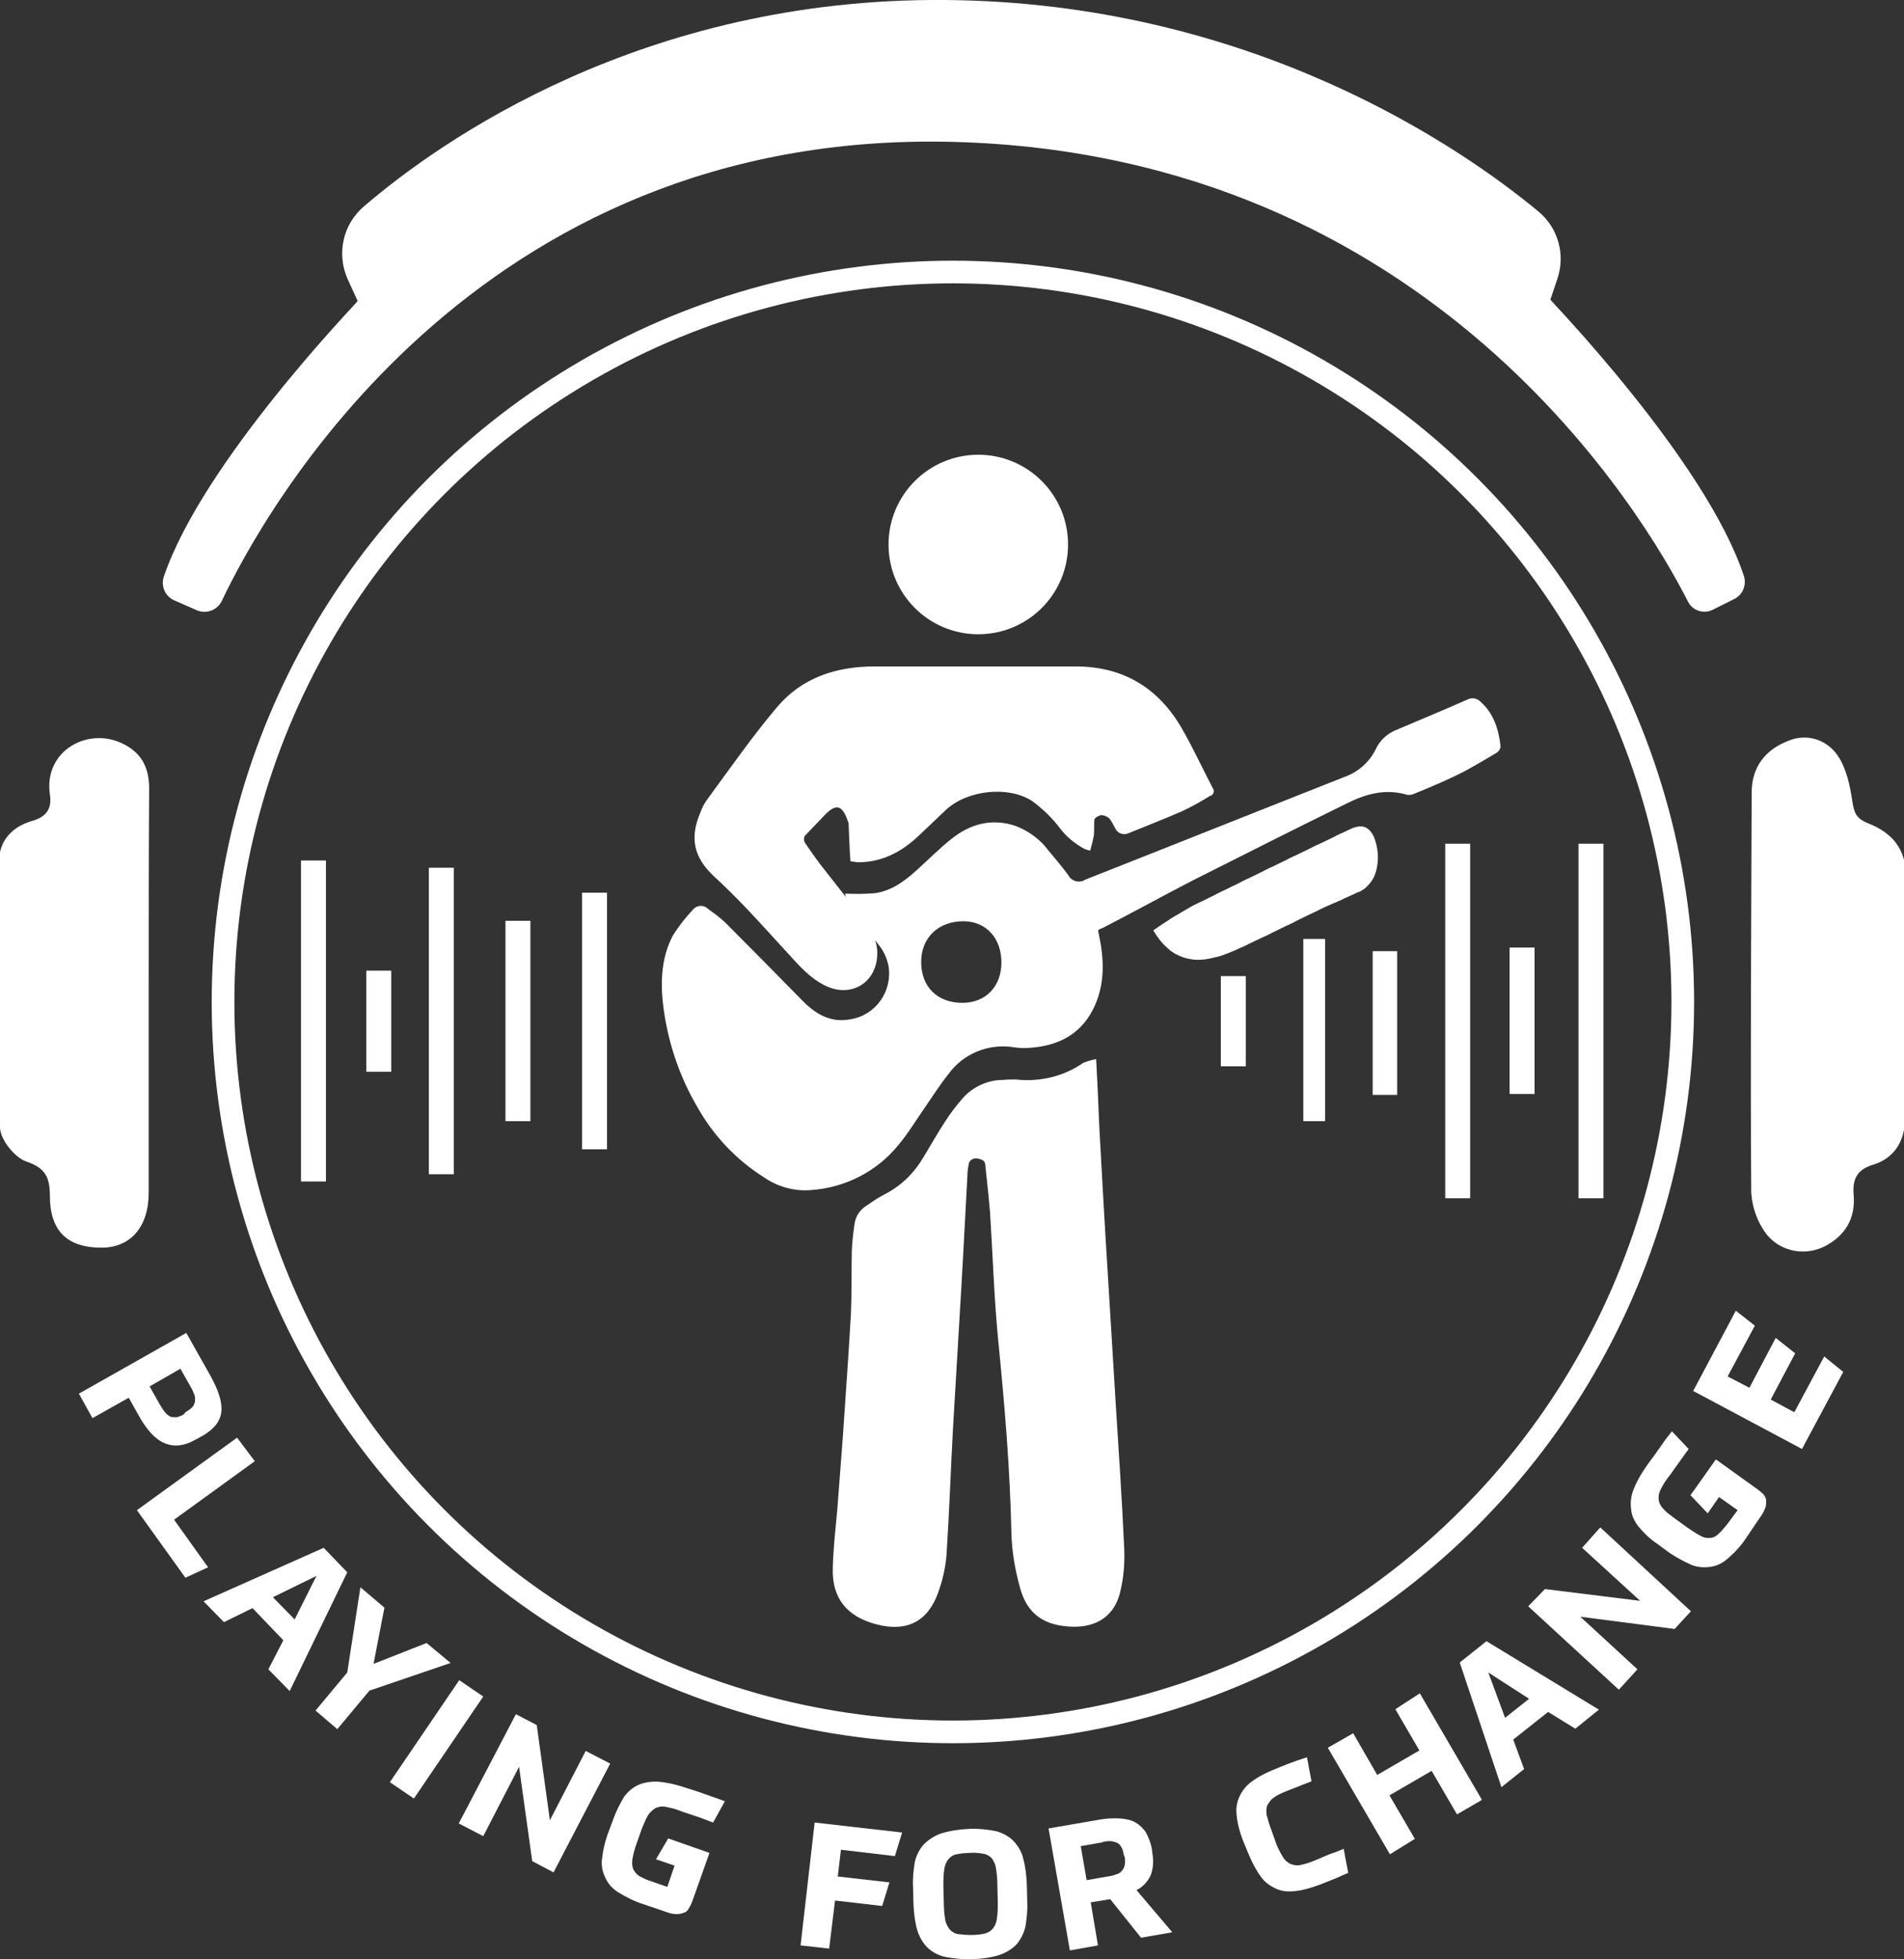 <?xml version="1.0" encoding="utf-8"?>
<!-- Generator: Adobe Illustrator 26.0.3, SVG Export Plug-In . SVG Version: 6.00 Build 0)  -->
<svg version="1.1" id="Layer_1" xmlns="http://www.w3.org/2000/svg" xmlns:xlink="http://www.w3.org/1999/xlink" x="0px" y="0px"
	 viewBox="0 0 420 432.1" style="enable-background:new 0 0 420 432.1;" xml:space="preserve">
<rect x="0" y="0" width="420" height="432.1" fill="#333333" stroke="none"/>
<style type="text/css">
	.st0{fill:none;stroke:#FFFFFF;stroke-width:5;stroke-miterlimit:10;}
	.st1{fill:#FFFFFF;}
	.st2{clip-path:url(#SVGID_00000120519543805290879020000002456550267713675159_);}
	.st3{fill:none;}
</style>
<circle class="st0" cx="210.2" cy="221" r="161"/>
<g>
	<g>
		<path id="SVGID_1_" class="st1" d="M254.4,205.2c2.7-1.9,5.5-3.6,8.3-5.2c11.7-5.8,23.4-11.5,35.1-17.1c2.7-1.3,4.5-0.5,5.5,2.3
			c0.9,2.7,0.9,5.6-0.2,8.2c-0.8,1.6-2.1,2.9-3.8,3.5c-2.9,1.4-5.9,2.6-8.8,4c-5.8,2.8-11.5,5.7-17.4,8.4c-2.3,1.1-4.7,1.9-7.2,2.3
			C261,212.2,257.2,210,254.4,205.2z"/>
	</g>
	<g>
		<g>
			<defs>
				<path id="SVGID_00000098182953619997806670000007267658090661514415_" d="M254.4,205.2c2.7-1.9,5.5-3.6,8.3-5.2
					c11.7-5.8,23.4-11.5,35.1-17.1c2.7-1.3,4.5-0.5,5.5,2.3c0.9,2.7,0.9,5.6-0.2,8.2c-0.8,1.6-2.1,2.9-3.8,3.5
					c-2.9,1.4-5.9,2.6-8.8,4c-5.8,2.8-11.5,5.7-17.4,8.4c-2.3,1.1-4.7,1.9-7.2,2.3C261,212.2,257.2,210,254.4,205.2z"/>
			</defs>
			<clipPath id="SVGID_00000067929218552286772300000011376309357375919803_">
				<use xlink:href="#SVGID_00000098182953619997806670000007267658090661514415_"  style="overflow:visible;"/>
			</clipPath>
			<g style="clip-path:url(#SVGID_00000067929218552286772300000011376309357375919803_);">
				<line class="st3" x1="331.7" y1="103.8" x2="331.7" y2="363.3"/>
				<rect x="331.2" y="103.8" class="st1" width="0.8" height="259.5"/>
				<line class="st3" x1="326.5" y1="103.8" x2="326.5" y2="363.3"/>
				<rect x="325.7" y="103.8" class="st1" width="1.6" height="259.5"/>
				<line class="st3" x1="321.2" y1="103.8" x2="321.2" y2="363.3"/>
				<rect x="320.5" y="103.8" class="st1" width="1.6" height="259.5"/>
				<line class="st3" x1="316" y1="103.8" x2="316" y2="363.3"/>
				<rect x="315.2" y="103.8" class="st1" width="1.6" height="259.5"/>
				<line class="st3" x1="310.8" y1="103.8" x2="310.8" y2="363.3"/>
				<rect x="310" y="103.8" class="st1" width="1.6" height="259.5"/>
				<line class="st3" x1="305.7" y1="103.8" x2="305.7" y2="363.3"/>
				<rect x="304.8" y="103.8" class="st1" width="1.6" height="259.5"/>
				<line class="st3" x1="300.5" y1="103.8" x2="300.5" y2="363.3"/>
				<rect x="299.7" y="103.8" class="st1" width="1.6" height="259.5"/>
				<line class="st3" x1="295.2" y1="103.8" x2="295.2" y2="363.3"/>
				<rect x="294.5" y="103.8" class="st1" width="1.6" height="259.5"/>
				<line class="st3" x1="290" y1="103.8" x2="290" y2="363.3"/>
				<rect x="289.2" y="103.8" class="st1" width="1.6" height="259.5"/>
				<line class="st3" x1="284.8" y1="103.8" x2="284.8" y2="363.3"/>
				<rect x="284" y="103.8" class="st1" width="1.6" height="259.5"/>
				<line class="st3" x1="279.7" y1="103.8" x2="279.7" y2="363.3"/>
				<rect x="278.8" y="103.8" class="st1" width="1.6" height="259.5"/>
				<line class="st3" x1="274.5" y1="103.8" x2="274.5" y2="363.3"/>
				<rect x="273.7" y="103.8" class="st1" width="1.6" height="259.5"/>
				<line class="st3" x1="269.2" y1="103.8" x2="269.2" y2="363.3"/>
				<rect x="268.3" y="103.8" class="st1" width="1.6" height="259.5"/>
				<line class="st3" x1="264" y1="103.8" x2="264" y2="363.3"/>
				<rect x="263.2" y="103.8" class="st1" width="1.6" height="259.5"/>
				<line class="st3" x1="258.8" y1="103.8" x2="258.8" y2="363.3"/>
				<rect x="258" y="103.8" class="st1" width="1.6" height="259.5"/>
				<line class="st3" x1="253.7" y1="103.8" x2="253.7" y2="363.3"/>
				<rect x="252.8" y="103.8" class="st1" width="1.6" height="259.5"/>
				<line class="st3" x1="248.4" y1="103.8" x2="248.4" y2="363.3"/>
				<rect x="247.6" y="103.8" class="st1" width="1.6" height="259.5"/>
				<line class="st3" x1="243.2" y1="103.8" x2="243.2" y2="363.3"/>
				<rect x="242.4" y="103.8" class="st1" width="1.6" height="259.5"/>
				<line class="st3" x1="238.1" y1="103.8" x2="238.1" y2="363.3"/>
				<rect x="237.2" y="103.8" class="st1" width="1.6" height="259.5"/>
				<line class="st3" x1="232.9" y1="103.8" x2="232.9" y2="363.3"/>
				<rect x="231.9" y="103.8" class="st1" width="1.6" height="259.5"/>
				<line class="st3" x1="227.7" y1="103.8" x2="227.7" y2="363.3"/>
				<rect x="226.8" y="103.8" class="st1" width="1.6" height="259.5"/>
				<line class="st3" x1="222.4" y1="103.8" x2="222.4" y2="363.3"/>
				<rect x="221.6" y="103.8" class="st1" width="1.6" height="259.5"/>
				<line class="st3" x1="217.2" y1="103.8" x2="217.2" y2="363.3"/>
				<rect x="216.4" y="103.8" class="st1" width="1.6" height="259.5"/>
				<line class="st3" x1="211.9" y1="103.8" x2="211.9" y2="363.3"/>
				<rect x="211.2" y="103.8" class="st1" width="1.6" height="259.5"/>
				<line class="st3" x1="206.8" y1="103.8" x2="206.8" y2="363.3"/>
				<rect x="206.4" y="103.8" class="st1" width="0.8" height="259.5"/>
				<line class="st3" x1="201.6" y1="103.8" x2="201.6" y2="363.3"/>
				<rect x="201.2" y="103.8" class="st1" width="0.8" height="259.5"/>
				<line class="st3" x1="196.4" y1="103.8" x2="196.4" y2="363.3"/>
				<rect x="195.9" y="103.8" class="st1" width="0.8" height="259.5"/>
				<line class="st3" x1="191.2" y1="103.8" x2="191.2" y2="363.3"/>
				<rect x="190.8" y="103.8" class="st1" width="0.8" height="259.5"/>
				<line class="st3" x1="185.9" y1="103.8" x2="185.9" y2="363.3"/>
				<rect x="185.6" y="103.8" class="st1" width="0.8" height="259.5"/>
				<line class="st3" x1="180.8" y1="103.8" x2="180.8" y2="363.3"/>
				<rect x="180.4" y="103.8" class="st1" width="0.8" height="259.5"/>
				<line class="st3" x1="175.6" y1="103.8" x2="175.6" y2="363.3"/>
				<rect x="175.2" y="103.8" class="st1" width="0.8" height="259.5"/>
				<line class="st3" x1="170.4" y1="103.8" x2="170.4" y2="363.3"/>
				<rect x="169.9" y="103.8" class="st1" width="0.8" height="259.5"/>
				<line class="st3" x1="165.2" y1="103.8" x2="165.2" y2="363.3"/>
				<rect x="164.8" y="103.8" class="st1" width="0.8" height="259.5"/>
				<line class="st3" x1="159.9" y1="103.8" x2="159.9" y2="363.3"/>
				<rect x="159.6" y="103.8" class="st1" width="0.8" height="259.5"/>
				<line class="st3" x1="154.8" y1="103.8" x2="154.8" y2="363.3"/>
				<rect x="154.4" y="103.8" class="st1" width="0.8" height="259.5"/>
				<line class="st3" x1="149.6" y1="103.8" x2="149.6" y2="363.3"/>
				<rect x="149.2" y="103.8" class="st1" width="0.8" height="259.5"/>
				<line class="st3" x1="144.4" y1="103.8" x2="144.4" y2="363.3"/>
				<rect x="143.9" y="103.8" class="st1" width="0.8" height="259.5"/>
				<line class="st3" x1="139.2" y1="103.8" x2="139.2" y2="363.3"/>
				<rect x="138.8" y="103.8" class="st1" width="0.8" height="259.5"/>
			</g>
		</g>
	</g>
</g>
<path class="st1" d="M241.8,233.6c0.3,5.4,0.5,10.3,0.7,15.1c0.6,10.9,1.2,21.9,1.9,32.8c0.6,9.3,1.1,18.6,1.7,27.9
	c0.7,10.8,1.4,21.5,1.9,32.3c0.1,3-0.1,6-0.8,9c-1.1,5.5-5.1,8.3-10.7,8.1c-6.1-0.2-9.9-2.7-11.5-8.6c-1.1-4-1.8-8-1.9-12.2
	c-0.3-14.1-1.5-28.2-2.9-42.3c-0.9-9.2-1.2-18.6-1.8-28.2c-0.4-4.8-0.7-6.9-1.1-10.9c-0.2-0.7-0.9-0.9-1.4-1c-0.9-0.3-1.9,0.1-2.2,1
	c0,0.1,0,0.1,0,0.2c-0.2,0.8-0.3,1.7-0.3,2.5c-0.6,11.4-1.2,22.7-1.9,34.1c-0.4,7.3-0.9,14.7-1.3,22c-0.5,9.1-0.8,18.3-1.4,27.4
	c-0.2,2.9-0.9,5.9-1.9,8.6c-2.3,6.3-6.9,8.6-13.5,6.9s-9.9-5.8-9.7-12.4c0.1-4.3,0.6-8.6,1-13c0.4-5.2,0.8-10.5,1.2-15.7
	c0.6-9.1,1.3-18.3,1.8-27.4c0.2-4.6,0.1-9.3,0.2-14c0.1-2,0.3-3.9,0.6-5.8c0.2-1.7,1.2-3.2,2.7-4.1c1.3-0.9,2.6-1.8,4-2.5
	c3.5-1.8,6.4-4.6,8.4-8c1.6-2.6,3.1-5.3,4.8-7.9c1.2-1.9,2.5-3.6,4-5.3c2.2-2.5,5.5-4,8.8-4c0.9-0.1,1.9-0.1,2.9-0.1
	c5.3,0.6,10.6-0.7,14.9-3.7C239.8,234.1,240.8,233.8,241.8,233.6z"/>
<path class="st1" d="M187.6,190c-0.2-2.8-0.3-5.5-0.4-8.1c0-0.2,0-0.4-0.1-0.6c-1.1-3.2-2.3-4.5-5.1-1.6c-1.5,1.6-3,3.1-4.5,4.7
	c-0.2,0.4-0.2,0.9,0,1.4c1.1,1.6,2.2,3.2,3.4,4.8c3.2,4.1,6.4,8.1,9.5,12.2c1.8,2.3,3.3,4.8,3.1,8c-0.3,5.8-5.4,9.1-10.8,6.9
	c-3.1-1.3-5.4-3.6-7.6-6c-3.5-3.8-6.9-7.6-10.5-11.4c-2.3-2.4-4.6-4.7-7.1-7c-4.5-4.2-5.4-8.5-3-14.1c0.4-1.1,0.9-2.1,1.6-3
	c5-6.8,9.8-13.7,15.2-20.1c5.5-6.6,13.1-9.1,21.6-9.1h22.6c7.3,0,14.5,0,21.8,0c10.3,0,18.1,4.6,23.3,13.5c2.5,4.3,4.6,8.9,6.9,13.3
	c0.4,0.5,0.3,1.2-0.2,1.6c-0.1,0.1-0.2,0.1-0.3,0.1c-2.1,1.3-4.2,2.5-6.4,3.5c-3.9,1.7-7.8,3.2-11.7,4.8c-1.1,0.5-2.4,0-2.9-1.1
	c-0.4-0.8-0.8-1.5-1.3-2.2c-0.5-0.4-1.1-0.7-1.8-0.7c-0.3,0-1.4,0.5-1.5,1c-0.1,1.2,0,2.2-0.1,3.4c-0.2,1.1-0.5,2.3-0.8,3.4
	c-0.7-0.1-1.3-0.3-1.9-0.7c-1.8-1.1-3.4-2.4-4.7-4.1c-1.7-2.3-3.9-4.4-6.2-6.1c-5.2-3.4-14.2-2.5-19,1.9c-2,1.9-4,3.8-6,5.7
	c-3.8,3.6-8.1,5.9-13.5,5.9C188.4,190.1,188.1,190,187.6,190z"/>
<circle class="st1" cx="215.8" cy="120.1" r="19.8"/>
<path class="st1" d="M186.4,197.1c2.2,0.1,4.5,0.1,6.7-0.1c3.9-0.6,6.9-3,9.7-5.6c2.3-2.1,4.6-4.4,7-6.3c4.2-3.4,9-4.7,14.3-2.9
	c2.8,1.1,5.3,2.9,7.1,5.3c1.5,1.8,3.1,3.7,4.5,5.6c0.6,1.2,2.2,1.7,3.4,1.1c0,0,0.1,0,0.1-0.1c12.9-5.1,25.8-10.2,38.6-15.3
	l18.7-7.4c3.1-1.1,5.6-3.3,7-6.2c0.9-1.9,2.5-3.4,4.5-4.2c5.2-2.2,10.5-4.4,15.7-6.7c0.9-0.5,2.1-0.3,2.8,0.4c3,2.6,4.1,6.2,4.5,9.9
	c0,0.6-0.4,1.1-0.8,1.4c-2.9,1.7-5.8,3.5-8.9,5c-3.1,1.5-6.2,2.8-9.4,4.1c-0.5,0.2-1,0.3-1.5,0.2c-4.8-1.4-9.1-0.2-13.3,1.9
	c-11.4,5.6-22.7,11.3-34,17c-6.6,3.4-13.1,7-19.7,10.4c-1.2,0.6-1.3,0.2-1,1.5c1.1,5.2,1.4,10.4-0.8,15.5c-2.7,6.2-7.7,9-14.2,9.5
	c-1.2,0.1-2.5,0.1-3.7-0.1c-5.5-0.9-11.1,1.3-14.4,5.8c-2,2.5-3.7,5.2-5.5,7.8s-3.5,5.4-5.5,7.8c-4.8,6-11.9,9.6-19.5,10.1
	c-3.7,0.3-7.4-0.8-10.4-2.9c-6-3.8-11-9.1-14.5-15.3c-4.2-7.1-6.8-15.1-7.7-23.3c-0.5-5-0.2-10,2.2-14.6c1.3-2.1,2.8-4,4.4-5.7
	c0.8-1,2.2-1.2,3.2-0.4c0.1,0.1,0.2,0.1,0.2,0.2c1.3,0.9,2.5,1.8,3.7,2.9c5.7,5.7,11.4,11.5,17,17.2c3,3.1,6.4,5.1,10.8,4.2
	c5.5-0.9,9.2-6.2,8.3-11.7c-0.3-1.5-0.9-3-1.8-4.2c-1.3-1.8-2.8-3.5-4.3-5.1C188.1,202.1,186.9,199.7,186.4,197.1z M220.9,212.3
	c0-5.4-3.4-9.1-8.4-9.1c-5.5,0-9.3,3.6-9.3,9s3.5,9,9.1,9C217.4,221.2,220.9,217.6,220.9,212.3z"/>
<path class="st1" d="M28.4,308.3l-8,4.5l-3-5.4L41.1,294l5.4,9.6c1.8,3.3,2.6,5.9,2.3,8s-1.8,3.8-4.3,5.2l-1.3,0.7
	c-2.4,1.4-4.6,1.7-6.7,0.9s-4-2.8-5.8-6L28.4,308.3z M40.9,311.5c0.5-0.3,1-0.6,1.5-1.1c0.3-0.3,0.5-0.8,0.6-1.2
	c0-0.5,0.1-1-0.1-1.5c-0.3-0.7-0.5-1.3-0.9-1.9l-2.2-3.9l-6.8,3.9l2.2,3.9c0.4,0.6,0.7,1.2,1.2,1.8c0.3,0.4,0.7,0.7,1.2,1
	c0.4,0.1,0.9,0.1,1.4,0.1c0.6-0.2,1.1-0.3,1.6-0.7L40.9,311.5z"/>
<path class="st1" d="M56.2,322.3l-17.8,12.9l7.5,10.5l-5,2.3l-10.7-14.9l22.1-16L56.2,322.3z"/>
<path class="st1" d="M62.5,361.8l-6.8-7.1l-6.3,3.1l-4.5-4.6l26.5-11.8l5.2,5.4L63.9,373l-4.7-4.8L62.5,361.8z M60.2,352.3l4.8,4.9
	l4.8-9.6L60.2,352.3z"/>
<path class="st1" d="M84.8,354.6L82.4,367l11.7-4.6l5.3,4.4l-17.9,6.1l-7.1,8.5l-4.8-4.1l7-8.4l2.9-18.8L84.8,354.6z"/>
<path class="st1" d="M106.6,374.2l-15.3,22.5l-5.3-3.6l15.3-22.5L106.6,374.2z"/>
<path class="st1" d="M118.4,380.5l2.9,21l7.9-15.3l5.4,2.8l-12.5,24l-4.7-2.5l-2.9-20.8l-7.9,15.3l-5.4-2.8l12.6-24.1L118.4,380.5z"
	/>
<path class="st1" d="M141.9,420c-1.9-0.6-3.7-1.5-5.5-2.6c-1.3-0.8-2.3-1.9-2.9-3.3c-0.6-1.2-0.9-2.6-0.7-4.1
	c0.2-1.8,0.6-3.6,1.2-5.3l1.3-3.5c0.6-1.7,1.4-3.2,2.3-4.8c0.9-1.2,1.9-2.1,3.2-2.7c1.4-0.6,3-0.8,4.5-0.7c2.1,0.2,4.2,0.7,6.2,1.4
	l2.2,0.7l2,0.7c0.6,0.2,1.3,0.5,2,0.7l2.2,0.8l-2.6,4.7l-2.9-1.1l-2.1-0.7l-1.5-0.5l-1.1-0.4c-1-0.4-2-0.6-3-0.8
	c-0.7-0.1-1.4,0-2.1,0.3c-0.6,0.4-1.2,0.9-1.6,1.5c-0.6,1-1,2.1-1.4,3l-1.2,3.4c-0.4,1.1-0.7,2.2-0.9,3.4c-0.1,0.7-0.1,1.5,0.2,2.2
	c0.3,0.6,0.7,1.1,1.3,1.5c0.8,0.4,1.7,0.9,2.5,1.1l3.7,1.3l1.6-4.7l-4.1-1.4l2.7-4.6l9.1,3.2l-3.8,10.7c-0.2,0.6-0.5,1.1-0.8,1.6
	c-0.2,0.4-0.6,0.8-1.1,0.9c-0.5,0.2-1,0.3-1.6,0.3c-0.8,0-1.5-0.2-2.3-0.5L141.9,420z"/>
<path class="st1" d="M182.9,429.8l-6.3-0.7l3.1-27.1l19.3,2.2l-1.6,5.2l-11.9-1.4l-0.7,5.9l11.4,1.3l-1.6,5.2l-10.4-1.2L182.9,429.8
	z"/>
<path class="st1" d="M214.4,432.1c-2,0.1-4.1-0.1-6.1-0.5c-1.5-0.4-2.8-1.1-3.9-2.2c-1-1.1-1.7-2.4-2.1-3.8
	c-0.5-1.8-0.7-3.7-0.8-5.5l-0.1-4c-0.1-1.8,0.1-3.6,0.4-5.4c0.3-1.4,1-2.8,2-3.9c1.1-1.1,2.4-1.9,3.8-2.4c2-0.6,4-0.9,6.1-1
	c2-0.1,4,0.1,6,0.5c1.5,0.4,2.8,1.1,3.9,2.2c1,1.1,1.8,2.4,2.1,3.8c0.5,1.8,0.7,3.7,0.8,5.5l0.1,4c0.1,1.8-0.1,3.7-0.4,5.5
	c-0.3,1.4-1,2.8-1.9,3.9c-1,1.1-2.4,1.9-3.8,2.4C218.6,431.8,216.4,432.1,214.4,432.1z M214.2,426.8c1,0,2-0.1,3-0.3
	c0.7-0.2,1.3-0.5,1.8-1.1s0.8-1.4,0.9-2.2c0.2-1.2,0.2-2.4,0.2-3.7l-0.1-3.8c0-1.2-0.1-2.4-0.3-3.6c-0.1-0.8-0.4-1.5-0.9-2.2
	c-0.5-0.5-1.1-0.9-1.8-1c-1-0.2-2-0.3-3-0.2c-1,0-2,0.1-3,0.3c-0.7,0.1-1.3,0.5-1.8,1.1s-0.8,1.4-0.9,2.2c-0.2,1.2-0.2,2.4-0.2,3.7
	l0.1,3.8c0,1.2,0.1,2.4,0.3,3.6c0.1,0.8,0.5,1.5,1,2.2c0.5,0.5,1.1,0.9,1.8,1C212.2,426.7,213.2,426.8,214.2,426.8z"/>
<path class="st1" d="M254.2,408.8c0.3,1.6,0.2,3.4-0.4,4.9c-0.7,1.4-1.7,2.5-3.1,3.2l7.9,9.3l-6.9,1.2l-6.8-8.5l-4.3,0.7l1.6,9.5
	l-6.2,1.1l-4.7-26.9l11-1.9c1.6-0.3,3.2-0.4,4.8-0.3c1.2,0.1,2.4,0.3,3.4,0.9c0.9,0.5,1.7,1.3,2.3,2.2c0.6,1.2,1.1,2.4,1.3,3.7
	L254.2,408.8z M247.9,409.2c-0.1-0.6-0.2-1.2-0.5-1.7c-0.2-0.4-0.5-0.8-0.9-1s-0.9-0.3-1.4-0.4c-0.7,0-1.4,0-2.1,0.3l-4.6,0.8
	l1.3,7.5l4.6-0.8c0.7-0.1,1.3-0.2,2-0.5c0.5-0.1,0.9-0.4,1.2-0.8c0.3-0.3,0.5-0.8,0.6-1.2c0.1-0.6,0.1-1.2,0-1.8L247.9,409.2z"/>
<path class="st1" d="M281.5,406.6c0.4,1.1,0.9,2,1.5,3c0.4,0.7,1,1.2,1.6,1.5c0.7,0.3,1.4,0.4,2.1,0.3c1-0.2,2-0.5,3-0.9l1.2-0.5
	l1.4-0.6c0.5-0.2,1.1-0.5,1.8-0.7c0.7-0.2,1.5-0.6,2.3-0.9l1,5.3c-1.5,0.6-2.6,1.2-3.5,1.5l-2.5,1c-1.9,0.7-3.7,1.3-5.6,1.5
	c-1.5,0.2-3,0.1-4.3-0.5s-2.5-1.4-3.4-2.7c-1.1-1.5-2-3.3-2.7-5l-1.2-2.9c-0.7-1.8-1.2-3.6-1.4-5.5c-0.2-1.5,0-2.9,0.6-4.2
	c0.6-1.3,1.5-2.5,2.8-3.4c1.5-1.1,3.3-2,5.1-2.7l1.2-0.5l1.5-0.6l1.9-0.7l2.4-0.8l1,5.3c-0.9,0.4-1.9,0.7-2.8,1.1l-2.8,1.1
	c-1,0.4-1.9,0.8-2.7,1.4c-0.6,0.3-1,1-1.4,1.6c-0.3,0.7-0.3,1.5-0.2,2.2c0.3,1.1,0.6,2.2,1,3.2L281.5,406.6z"/>
<path class="st1" d="M313.2,373.5l13.7,23.5l-5.5,3.2l-5.6-9.6l-9.3,5.4l5.6,9.6l-5.5,3.4l-13.7-23.5l5.6-3.2l5.3,9.2l9.3-5.4
	l-5.3-9.1L313.2,373.5z"/>
<path class="st1" d="M341.5,377.6l-7.7,6.1l2.4,6.5l-5,4l-9.2-27.5l5.9-4.7l24.8,15.1l-5.2,4.2L341.5,377.6z M332,378.9l5.3-4.2
	l-9-5.8L332,378.9z"/>
<path class="st1" d="M340.8,350.5l21,2.6L349,341.4l4-4.5l20,18.5l-3.6,3.9l-20.8-2.7l12.6,11.6l-4.1,4.5l-20-18.4L340.8,350.5z"/>
<path class="st1" d="M385.2,339.2c-1.1,1.7-2.5,3.2-4,4.5c-1.1,1-2.4,1.7-3.9,1.9c-1.4,0.2-2.8,0.1-4.1-0.4
	c-1.6-0.7-3.3-1.6-4.8-2.6l-3-2.2c-1.5-1-2.7-2.2-3.9-3.6c-0.9-1.1-1.6-2.5-1.7-3.9c-0.2-1.6,0-3.1,0.6-4.5c0.8-2,1.9-3.8,3.2-5.6
	l1.4-1.9l1.2-1.7l1.2-1.7l1.4-1.8l3.7,3.9l-1.8,2.5l-1.3,1.8l-0.9,1.3l-0.7,0.9c-0.6,0.8-1.2,1.8-1.6,2.7c-0.3,0.6-0.4,1.4-0.3,2.1
	c0.1,0.7,0.5,1.4,1,1.9c0.7,0.8,1.7,1.5,2.5,2.1l2.9,2.1c0.9,0.6,1.9,1.3,2.9,1.8c0.7,0.4,1.4,0.5,2.1,0.4c0.7,0,1.3-0.4,1.8-0.9
	c0.7-0.6,1.3-1.4,1.9-2.1l2.3-3.1l-4.1-2.9l-2.5,3.6l-3.8-4l5.6-7.9l9.2,6.6c0.5,0.4,0.9,0.7,1.3,1.1c0.3,0.4,0.6,0.9,0.6,1.4
	s0,1.1-0.2,1.6c-0.3,0.7-0.6,1.4-1.1,2L385.2,339.2z"/>
<path class="st1" d="M396,298.5l-5.4,10.2l5.2,2.8l6.6-12.3l4.2,3.4l-9.1,17l-24-12.8l9.4-17.7l4.2,3.3l-6,11.2l4.8,2.5l5.8-11
	L396,298.5z"/>
<path class="st1" d="M420.2,219.6c0,9.1,0.1,18.2,0,27.3c0,4.8-2.4,8.6-7,10c-3.8,1.1-4.6,3.5-4.3,6.8c0.4,5.1-1.9,8.8-6.2,11.1
	c-4.3,2.3-9.7,1.4-12.9-2.4c-2.1-2.7-3.3-6-3.5-9.4c-0.2-29.4,0-58.8,0.1-88.2c0-5.7,3.1-9.5,8.1-11.4c4-1.7,8.5-0.3,10.9,3.3
	c1.9,2.8,2.7,6.6,3.2,10c0.4,2.6,0.8,3.8,3.5,4.9c5.3,2.1,8.5,5.7,8.3,12.1c-0.4,8.6-0.1,17.3-0.1,25.9L420.2,219.6z"/>
<path class="st1" d="M32.8,219.4c0,14.6,0,29.1,0,43.7c0,7.5-4,12.1-10.4,12.1c-7.5,0-11.4-3.6-11.4-11.5c0-4-1-6.1-5.2-7.5
	c-2.6-0.9-5.8-4.9-5.8-7.6c-0.5-19.5-0.4-39.1-0.2-58.7c0-4.5,3-7.6,7.2-8.8c3.3-0.9,4.5-2.8,4-5.9c-1.4-9.8,8.8-15.2,16.6-10.9
	c3.9,2.1,5.3,5.4,5.3,9.6C32.8,189.1,32.8,204.3,32.8,219.4L32.8,219.4z"/>
<rect x="128.4" y="196.9" class="st1" width="5.5" height="56.6"/>
<rect x="94.6" y="191.4" class="st1" width="5.5" height="67.6"/>
<rect x="111.5" y="203.1" class="st1" width="5.5" height="44.2"/>
<rect x="80.8" y="214.1" class="st1" width="5.5" height="22.3"/>
<rect x="66.4" y="189.8" class="st1" width="5.5" height="70.8"/>
<rect x="287.5" y="207.1" class="st1" width="4.8" height="40.2"/>
<rect x="269.3" y="215.3" class="st1" width="5.5" height="19.9"/>
<rect x="302.8" y="209.8" class="st1" width="5.4" height="31.7"/>
<rect x="333" y="209" class="st1" width="5.5" height="32.3"/>
<rect x="318.8" y="186.1" class="st1" width="5.5" height="78.2"/>
<rect x="348.2" y="186.1" class="st1" width="5.5" height="78.2"/>
<path class="st1" d="M78.9,66.4l-2.2-4.8c-2.5-5.6-1.1-12.1,3.6-16.1C97.2,31,141.9-0.5,208.4,0c67.7,0.5,114,32.6,130.9,46.6
	c4.4,3.6,6.1,9.6,4.2,15l-1.5,4.5c-0.1,0.1,34.3,35.5,42.7,61c0.6,2-0.3,4.1-2.1,5l-4.8,2.4c-2,1-4.5,0.2-5.5-1.9
	c-9.3-18.3-56.1-98.5-161.9-101.3C104.2,28.5,57.9,113.6,48.9,132.6c-1,2-3.4,2.9-5.5,2l-5-2.2c-2-0.9-2.9-3.1-2.3-5.1
	C44.7,101.8,79,66.5,78.9,66.4"/>
</svg>
